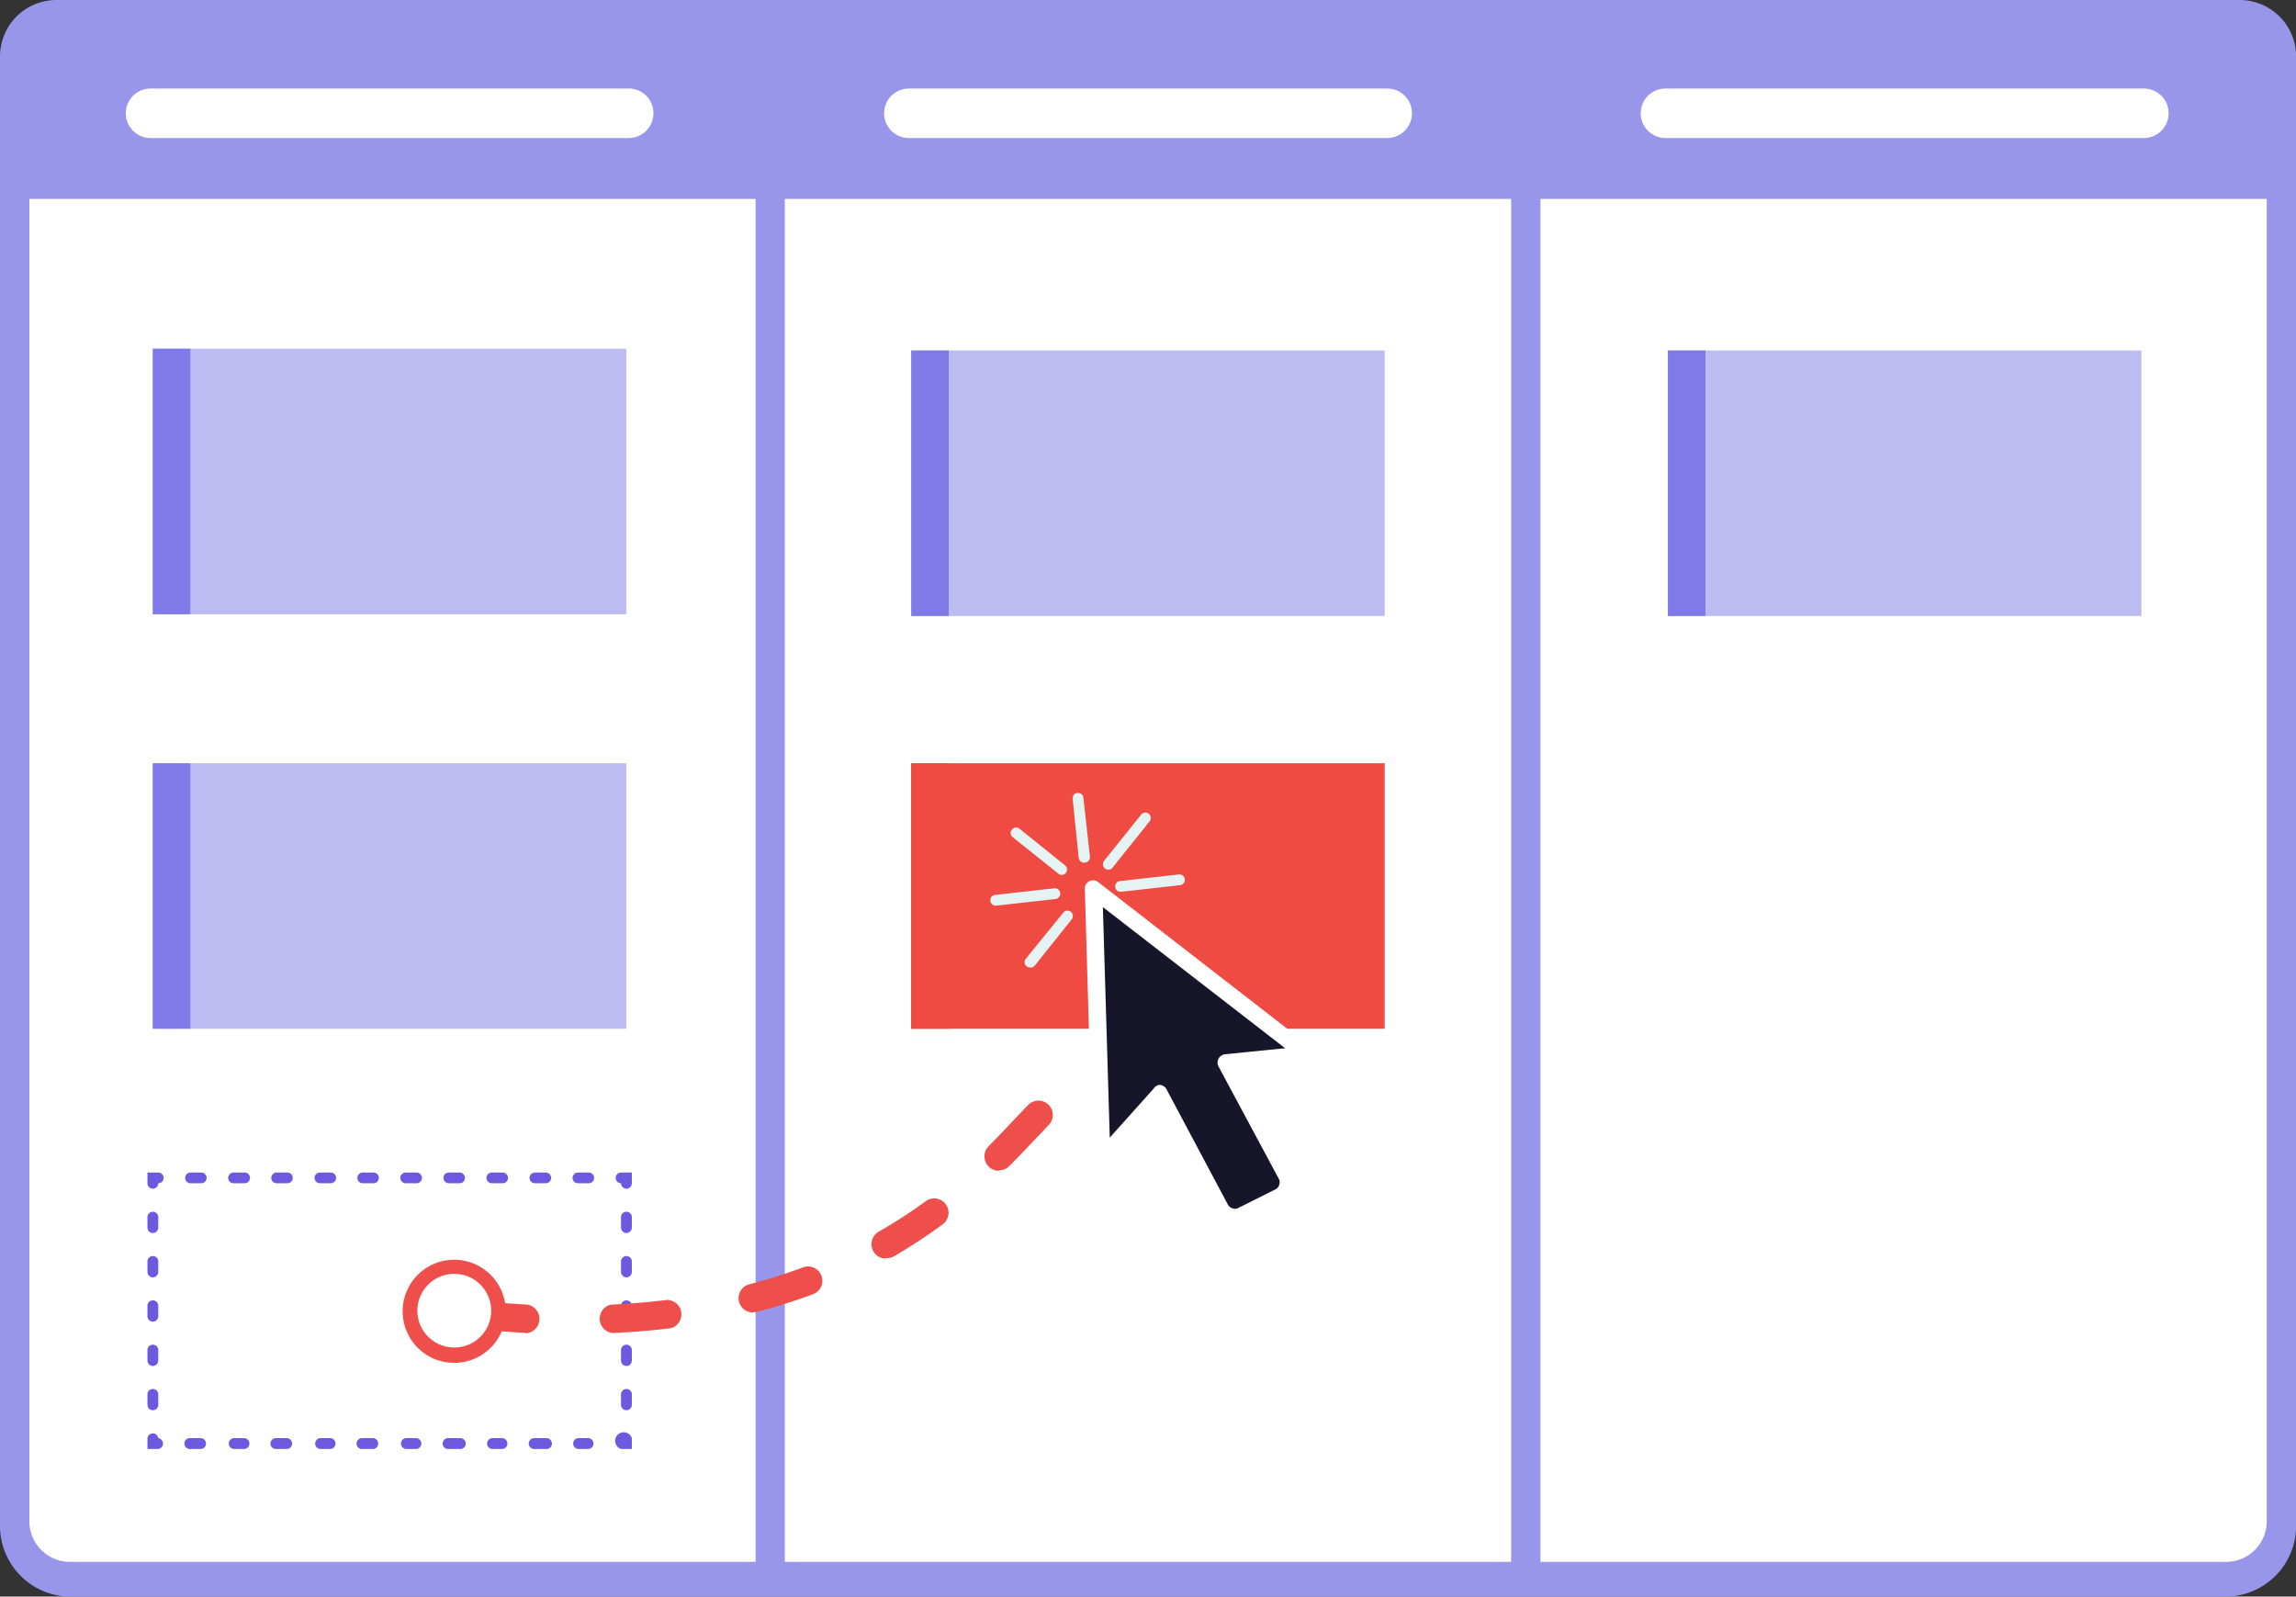 <svg xmlns="http://www.w3.org/2000/svg" viewBox="0 0 244.01 169.69"><rect x="0" y="0" width="244.01" height="169.69" fill="#333333" stroke="none"/><defs><style>.cls-1{fill:#fff;}.cls-2{fill:#9896eb;}.cls-3{fill:#bcbcf2;}.cls-4{fill:#807ae8;}.cls-5{fill:#6c59e0;}.cls-6{fill:#ef4b43;}.cls-7{fill:#ef4f4a;}.cls-8{fill:#e5f3f3;}.cls-9{fill:#161529;fill-rule:evenodd;}</style></defs><title>x</title><g id="Sections"><path class="cls-1" d="M1.38,9.61V161.32a7.42,7.42,0,0,0,7.42,7.42H235.21a7.42,7.42,0,0,0,7.42-7.42V9.61a6,6,0,0,0-6-6H7.34A6,6,0,0,0,1.38,9.61Z"/><path class="cls-2" d="M0,6V162.18a7.51,7.51,0,0,0,7.51,7.51h229a7.51,7.51,0,0,0,7.51-7.51V6a6,6,0,0,0-6-6H6A6,6,0,0,0,0,6ZM80.3,166H7.44a4.32,4.32,0,0,1-4.32-4.32V21.14H80.3Zm80.3,0H83.41V21.14H160.6Zm76,0H163.71V21.14H240.9V161.67A4.32,4.32,0,0,1,236.58,166Z"/><rect class="cls-3" x="16.24" y="37.06" width="50.32" height="28.22"/><rect class="cls-4" x="16.24" y="37.06" width="3.99" height="28.22"/><rect class="cls-3" x="96.84" y="37.25" width="50.32" height="28.22"/><rect class="cls-4" x="96.84" y="37.25" width="3.99" height="28.22"/><rect class="cls-3" x="177.26" y="37.25" width="50.32" height="28.22"/><rect class="cls-4" x="177.26" y="37.25" width="3.99" height="28.22"/><rect class="cls-3" x="16.24" y="81.12" width="50.32" height="28.22"/><rect class="cls-4" x="16.24" y="81.12" width="3.99" height="28.22"/><rect class="cls-1" x="16.24" y="125.19" width="50.33" height="28.23"/><path class="cls-5" d="M66.57,126.34a.58.58,0,0,1-.57-.58.57.57,0,1,1,0-1.14h1.15v1.14A.58.58,0,0,1,66.57,126.34Z"/><path class="cls-5" d="M66.57,149.88a.57.57,0,0,1-.57-.57v-1.18a.58.58,0,0,1,1.15,0v1.18A.57.57,0,0,1,66.57,149.88Zm0-4.7a.58.58,0,0,1-.57-.58v-1.18a.58.58,0,0,1,1.15,0v1.18A.58.58,0,0,1,66.57,145.18Zm0-4.71a.58.58,0,0,1-.57-.58v-1.18a.58.58,0,0,1,1.15,0v1.18A.58.58,0,0,1,66.57,140.47Zm0-4.71a.58.58,0,0,1-.57-.58V134a.58.58,0,0,1,1.15,0v1.18A.58.58,0,0,1,66.57,135.76Zm0-4.71a.58.58,0,0,1-.57-.58v-1.18a.58.58,0,0,1,1.15,0v1.18A.58.58,0,0,1,66.57,131.05Z"/><path class="cls-5" d="M67.15,154H66a.91.91,0,1,1,1.15-1.15Z"/><path class="cls-5" d="M62.57,154H61.42a.58.58,0,0,1,0-1.15h1.15a.58.58,0,0,1,0,1.15ZM58,154H56.85a.58.58,0,1,1,0-1.15H58A.58.58,0,1,1,58,154Zm-4.57,0H52.27a.58.58,0,0,1,0-1.15h1.15a.58.58,0,0,1,0,1.15Zm-4.58,0H47.7a.58.58,0,1,1,0-1.15h1.14a.58.58,0,1,1,0,1.15Zm-4.57,0H43.12a.58.58,0,0,1,0-1.15h1.15a.58.58,0,0,1,0,1.15Zm-4.58,0H38.55a.58.58,0,1,1,0-1.15h1.14a.58.58,0,0,1,0,1.15Zm-4.57,0H34a.58.58,0,0,1,0-1.15h1.15a.58.58,0,0,1,0,1.15Zm-4.58,0H29.4a.58.58,0,1,1,0-1.15h1.14a.58.58,0,0,1,0,1.15ZM26,154H24.82a.58.58,0,0,1,0-1.15H26A.58.58,0,0,1,26,154Zm-4.58,0H20.25a.58.58,0,1,1,0-1.15h1.14a.58.58,0,0,1,0,1.15Z"/><path class="cls-5" d="M16.82,154H15.67v-1.15a.58.58,0,0,1,1.15,0,.58.58,0,0,1,0,1.15Z"/><path class="cls-5" d="M16.24,149.88a.57.57,0,0,1-.57-.57v-1.18a.58.58,0,0,1,1.15,0v1.18A.57.57,0,0,1,16.24,149.88Zm0-4.7a.58.58,0,0,1-.57-.58v-1.18a.58.58,0,0,1,1.15,0v1.18A.58.58,0,0,1,16.24,145.18Zm0-4.71a.58.58,0,0,1-.57-.58v-1.18a.58.58,0,0,1,1.15,0v1.18A.58.58,0,0,1,16.24,140.47Zm0-4.71a.58.58,0,0,1-.57-.58V134a.58.58,0,0,1,1.15,0v1.18A.58.58,0,0,1,16.24,135.76Zm0-4.71a.58.58,0,0,1-.57-.58v-1.18a.58.58,0,0,1,1.15,0v1.18A.58.58,0,0,1,16.24,131.05Z"/><path class="cls-5" d="M16.24,126.34a.58.58,0,0,1-.57-.58v-1.14h1.15a.57.57,0,1,1,0,1.14A.58.58,0,0,1,16.24,126.34Z"/><path class="cls-5" d="M62.57,125.76H61.42a.57.57,0,1,1,0-1.14h1.15a.57.57,0,1,1,0,1.14Zm-4.58,0H56.85a.57.57,0,1,1,0-1.14H58a.57.57,0,1,1,0,1.14Zm-4.57,0H52.27a.57.57,0,1,1,0-1.14h1.15a.57.57,0,1,1,0,1.14Zm-4.58,0H47.7a.57.57,0,1,1,0-1.14h1.14a.57.57,0,1,1,0,1.14Zm-4.57,0H43.12a.57.57,0,1,1,0-1.14h1.15a.57.57,0,1,1,0,1.14Zm-4.58,0H38.55a.57.57,0,1,1,0-1.14h1.14a.57.57,0,1,1,0,1.14Zm-4.57,0H34a.57.57,0,1,1,0-1.14h1.15a.57.57,0,1,1,0,1.14Zm-4.58,0H29.4a.57.57,0,1,1,0-1.14h1.14a.57.57,0,1,1,0,1.14Zm-4.57,0H24.82a.57.57,0,1,1,0-1.14H26a.57.57,0,1,1,0,1.14Zm-4.58,0H20.25a.57.57,0,1,1,0-1.14h1.14a.57.57,0,1,1,0,1.14Z"/><rect class="cls-6" x="96.84" y="81.12" width="50.32" height="28.22"/><rect class="cls-6" x="96.84" y="81.12" width="3.99" height="28.22"/><path class="cls-1" d="M66.82,14.67H16a2.63,2.63,0,0,1,0-5.26H66.82a2.63,2.63,0,1,1,0,5.26Z"/><path class="cls-1" d="M147.43,14.67H96.59a2.63,2.63,0,0,1,0-5.26h50.84a2.63,2.63,0,0,1,0,5.26Z"/><path class="cls-1" d="M227.84,14.67H177a2.63,2.63,0,1,1,0-5.26h50.84a2.63,2.63,0,0,1,0,5.26Z"/><path class="cls-7" d="M65,141.66a1.53,1.53,0,0,1-.07-3c2-.09,4-.26,6-.5a1.53,1.53,0,0,1,.38,3c-2,.25-4.1.42-6.2.52Zm-9.14,0H55.8c-1.59-.09-3.22-.21-4.85-.37a1.53,1.53,0,1,1,.3-3c1.59.16,3.17.28,4.71.36a1.53,1.53,0,0,1-.08,3.05Zm24.2-2.17a1.52,1.52,0,0,1-.39-3c1.94-.51,3.85-1.11,5.67-1.79a1.52,1.52,0,0,1,1.07,2.85,60,60,0,0,1-6,1.89A1.31,1.31,0,0,1,80.08,139.44Zm14.08-5.73a1.51,1.51,0,0,1-1.32-.76,1.54,1.54,0,0,1,.56-2.09,53.41,53.41,0,0,0,5-3.24,1.52,1.52,0,1,1,1.81,2.45,56.39,56.39,0,0,1-5.25,3.44A1.49,1.49,0,0,1,94.16,133.71Zm12-9.33a1.53,1.53,0,0,1-1.08-2.6c1-1,1.93-2,2.71-2.82.56-.59,1.06-1.12,1.51-1.58a1.52,1.52,0,1,1,2.17,2.14c-.43.44-.92,1-1.46,1.53-.8.85-1.72,1.83-2.77,2.88A1.52,1.52,0,0,1,106.17,124.38Z"/><path class="cls-8" d="M115.21,91.68a.57.57,0,0,1-.57-.51L114,84.91a.57.57,0,0,1,.5-.64.59.59,0,0,1,.64.51l.69,6.26a.57.57,0,0,1-.5.64Z"/><path class="cls-8" d="M117.79,92.43a.57.57,0,0,1-.36-.13.59.59,0,0,1-.09-.81l3.94-4.91a.57.57,0,0,1,.9.71l-3.94,4.92A.58.58,0,0,1,117.79,92.43Z"/><path class="cls-8" d="M119.09,94.78a.57.57,0,0,1-.57-.51.57.57,0,0,1,.51-.63l6.26-.7a.57.57,0,0,1,.12,1.14l-6.26.7Z"/><path class="cls-8" d="M109.47,102.83a.6.6,0,0,1-.36-.12.57.57,0,0,1-.09-.81L113,97a.56.56,0,0,1,.8-.09.57.57,0,0,1,.09.81l-3.93,4.92A.57.57,0,0,1,109.47,102.83Z"/><path class="cls-8" d="M105.85,96.25a.57.57,0,0,1-.07-1.14l6.27-.7a.58.58,0,0,1,.63.51.57.57,0,0,1-.51.63l-6.26.7Z"/><path class="cls-8" d="M112.86,93a.59.59,0,0,1-.36-.13l-4.92-3.93a.58.58,0,0,1,.72-.9L113.22,92a.58.58,0,0,1-.36,1Z"/><path class="cls-9" d="M138.79,112l-22.6-17.53L117,123l6.13-6.84,6.53,12.22a1.67,1.67,0,0,0,2.25.73l4-2a1.68,1.68,0,0,0,.73-2.25l-6.43-12Z"/><path class="cls-1" d="M131.19,130.22a2.42,2.42,0,0,1-.79-.13,2.53,2.53,0,0,1-1.49-1.27L123,117.73l-5.28,5.9a.89.89,0,0,1-1,.24.9.9,0,0,1-.59-.81l-.84-28.58a.88.88,0,0,1,1.42-.73l22.6,17.53a.88.88,0,0,1,.31.94.89.89,0,0,1-.76.64l-7.27.73,5.81,10.88a2.56,2.56,0,0,1,.17,2,2.58,2.58,0,0,1-1.28,1.49l-4,2A2.48,2.48,0,0,1,131.19,130.22Zm-8-14.91h.1a.87.87,0,0,1,.68.46L130.48,128a.76.76,0,0,0,.47.41.74.74,0,0,0,.6,0l4-2a.77.77,0,0,0,.39-.46.78.78,0,0,0,0-.6l-6.44-12a.89.89,0,0,1,.7-1.3l6.38-.64-19.37-15,.73,24.5,4.65-5.19A.89.89,0,0,1,123.17,115.31Z"/><circle class="cls-1" cx="48.26" cy="139.3" r="4.73"/><path class="cls-7" d="M48.27,144.85a5.73,5.73,0,0,1-1.23-.14,5.48,5.48,0,1,1,1.23.14Zm0-9.46a3.87,3.87,0,0,0-2.08.6,3.91,3.91,0,0,0,1.23,7.13,3.91,3.91,0,0,0,4.17-5.91,3.91,3.91,0,0,0-2.45-1.73A4.28,4.28,0,0,0,48.25,135.39Z"/></g></svg>